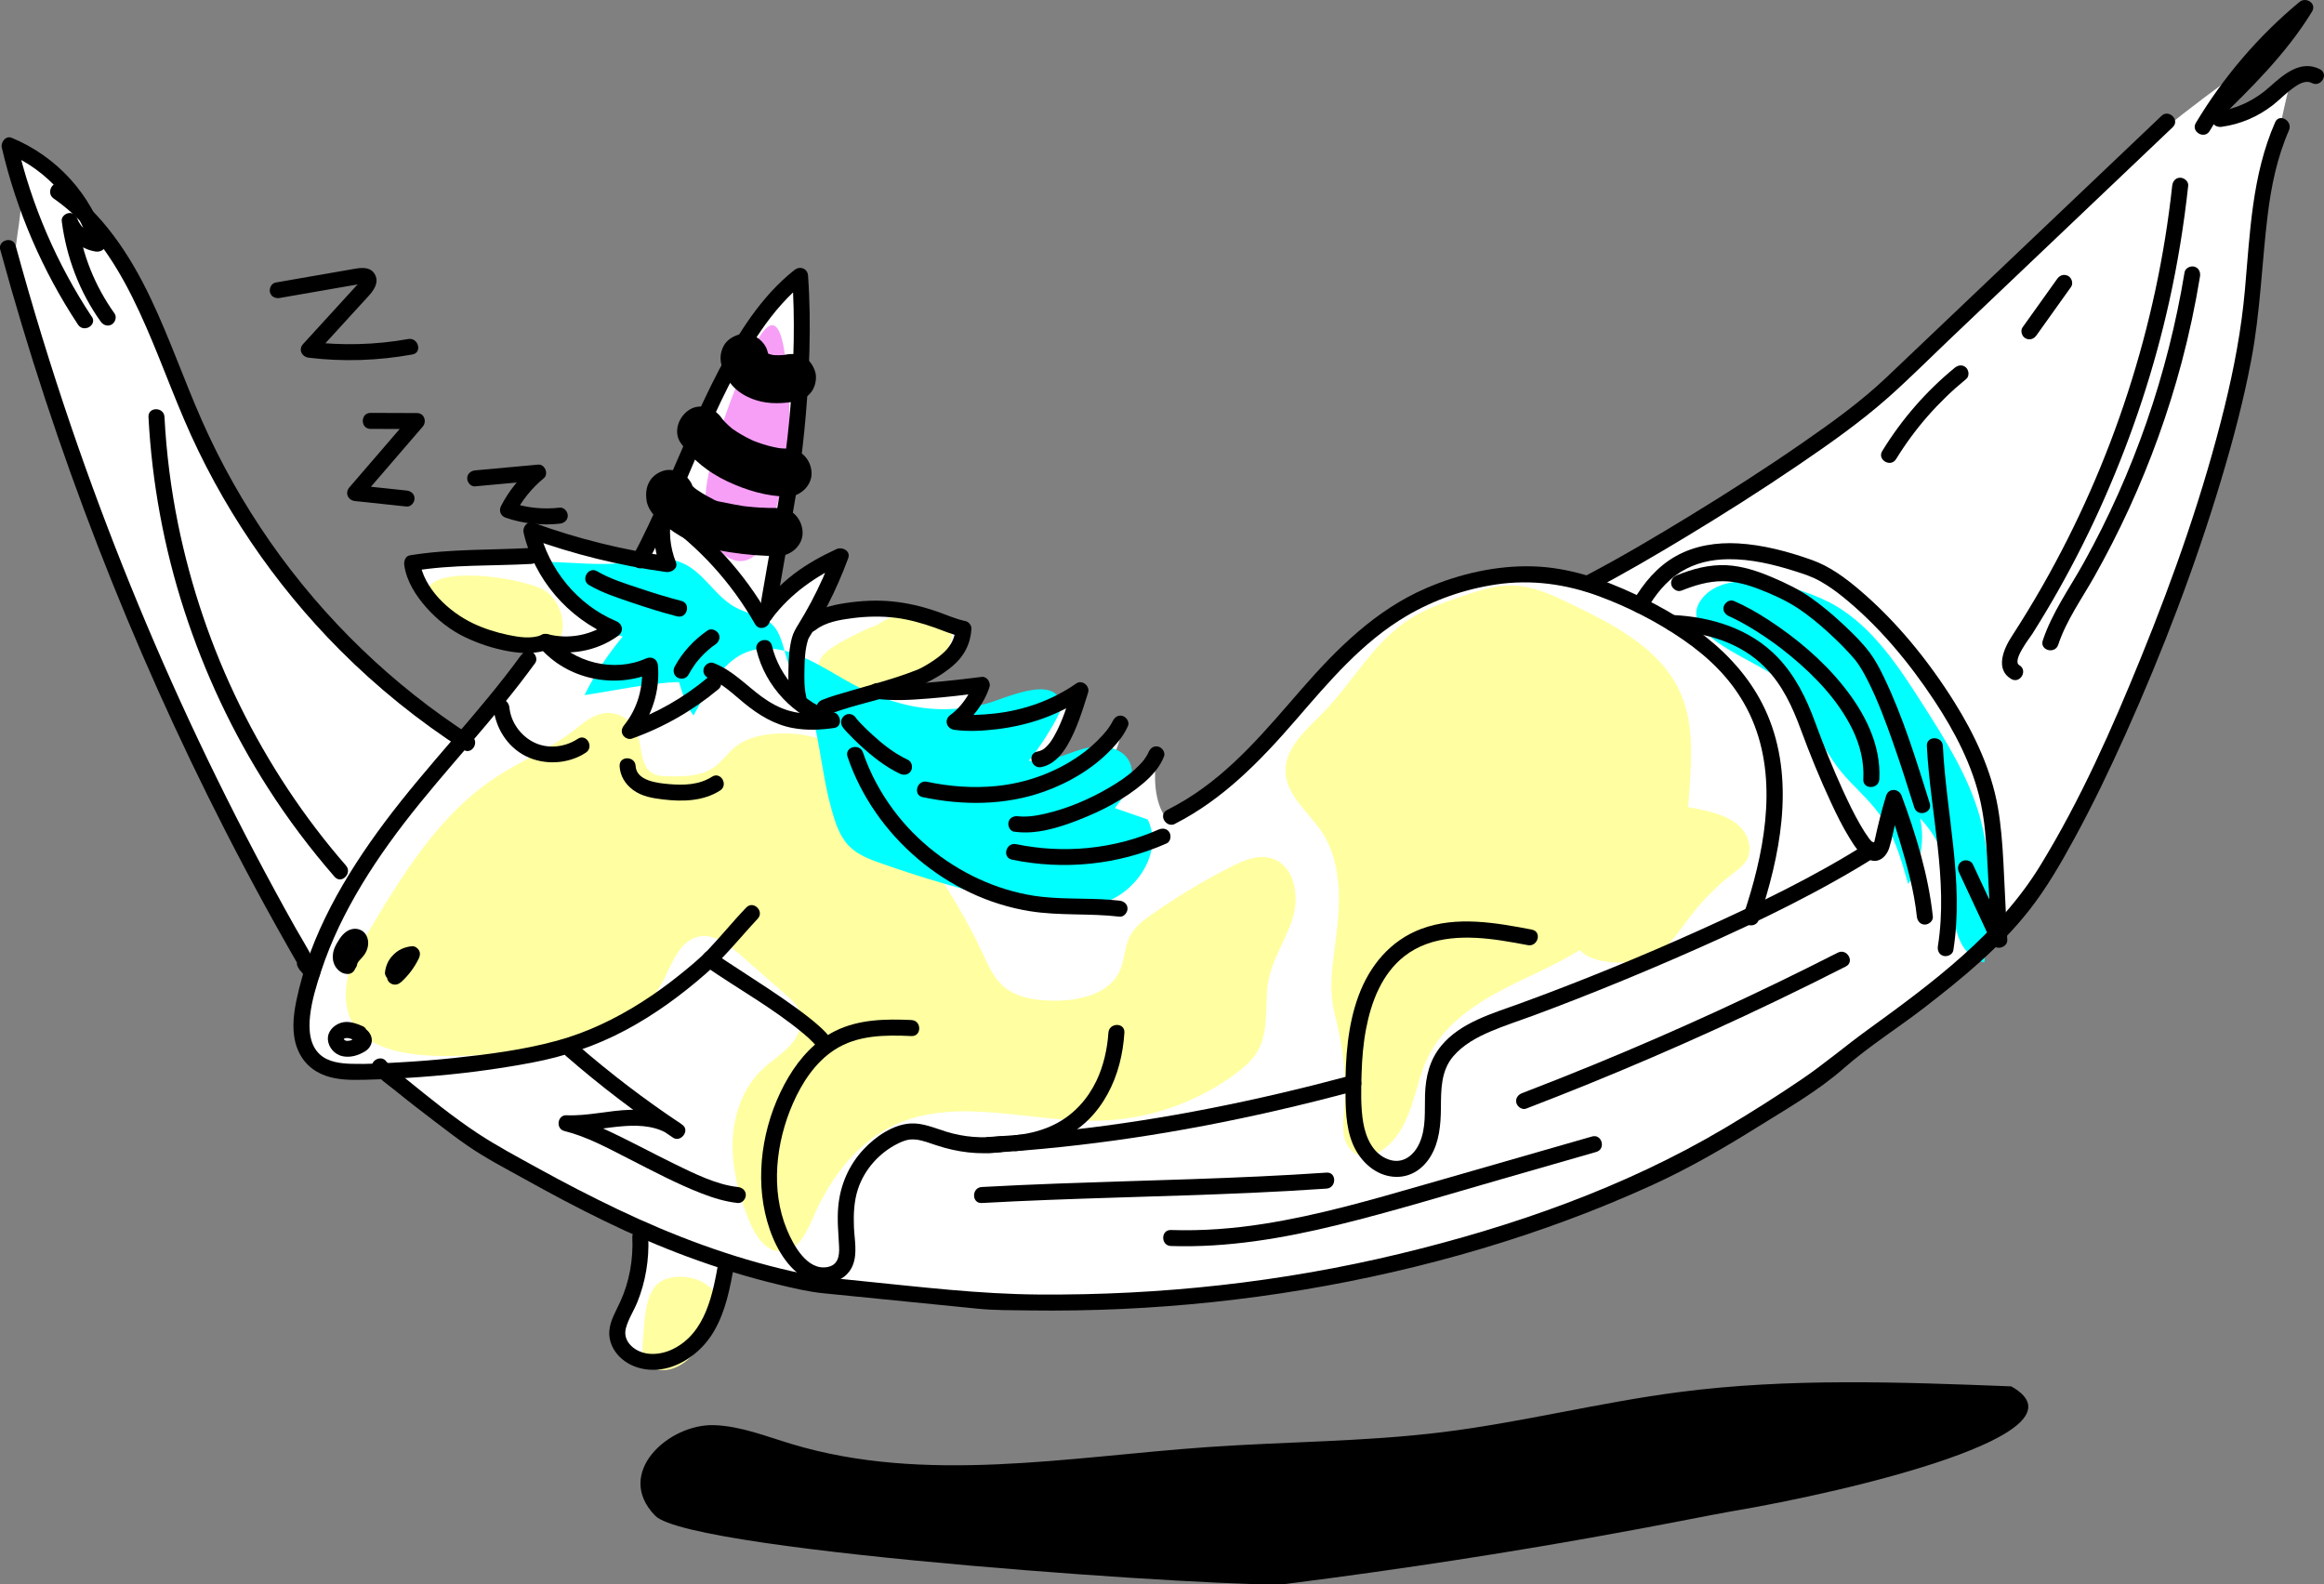 <?xml version="1.0" encoding="UTF-8"?>
<svg xmlns="http://www.w3.org/2000/svg" id="Layer_1" data-name="Layer 1" width="581.02" height="396.12" viewBox="0 0 581.02 396.12">
  <rect x="0" y="0" width="581.02" height="396.12" fill="#808080" stroke="none"/>
  <path d="M199.48,69.15c5.81,2.99-4.82,67.71-7.38,82.28,4.8-4.53,13.28-10.07,17.24-12.09,.42,2.79-4.29,10.35-6.55,15.62,9.12-.36,13.03-6.61,38.1,2.26,0,0-1.65,10-17.44,14.75-2.62,.79,13.24,1.88,21.27-.76l-5.52,9.31c19.26,1.39,23.22-3.08,30.53-6.89-3.5,8.1-14.18,23.81-11.6,23.19,10.6-2.54,23.19-16.36,23.19-16.36,0,0-4.97,16.8-7.84,20.23s13.67-8.97,15.61-11.6c-.61,4.8-.68,11.49,2.61,15.68,16.85-13.08,24.52-13.25,41.08-38.1,.4-.6,14.04-11.93,14.62-12.37,11.75-9.11,32.53-12.32,49.5-8.33,3.04,.71,44.08-24.75,57.6-35.29,28.3-22.07,45.61-42.07,74.77-68.47,13.79-12.48,33.26-26.35,32.58-25.39-20.98,29.61,11.82-.48,10.71,3.86-8.55,33.48-10.27,78.19-23.09,111.1-7.63,19.59-18,45.56-26.38,64.83-5.67,13.03-14.31,24.06-22.6,35.6-7.52,10.45-23.11,19.28-32.95,27.57-77.42,65.16-195.7,76.1-285.69,56.06,.47,4.66-5.06,18.32-12.17,22.67-7.12,4.35-18.14,.19-14.84-7.47,2.57-5.97,6.21-18.22,6.3-21.55,.09-3.46-29.08-16.22-35.72-20.73-18.01-12.25-10.94-6.73-28.16-20.06-2.79-2.16-14.76,1.19-18.99-4.5-7.62-10.24,.62-19.88,0-22.31-.43-1.67-36.01-61.25-45.07-89.69-8.53-26.77-21.79-56.01-29.02-83.16-1.58-5.92,1.74-14.94,.98-21.02-.42-3.38-1.93-2.54-2.58-11.51,7.41,1.61,16.53,12.85,23.96,23.04,7.43,10.2,18.85,37.19,23.75,48.82,12.98,30.81,36.11,57.21,64.72,76.32,4.23,2.83,13.82-21.16,19.11-22.42,4.76-1.13-22.71,2.71-31.37-20.65-1.1-2.98,26.84-1.52,32.43-2.51-1.04-2.63-1.05-3.73-2.1-6.36,9.29,3.99,20.81,6.07,27.07,7.47,1.54-6.56,23.22-57.03,39.35-71.06Z" style="fill: #fff;"></path>
  <path d="M86.88,244.45c.76-3.89,2.81-7.38,4.83-10.79,8.68-14.62,17.82-29.74,31.98-39.15,6.37-4.23,13.56-7.16,19.64-11.81,2.29-1.75,4.55-3.81,7.39-4.34,3.32-.62,6.94,1.27,8.32,4.35,1.65,3.66,.77,9,4.37,10.78,1.07,.53,2.32,.57,3.52,.59,4,.08,8.3,.06,11.57-2.24,1.94-1.37,3.29-3.41,5.12-4.93,3.1-2.57,7.3-3.42,11.33-3.53,5.63-.16,11.46,1.03,16,4.36,3.1,2.28,5.44,5.42,7.73,8.51,9.96,13.45,19.98,27.01,27.04,42.18,1.33,2.85,2.61,5.85,4.93,7.97,3.37,3.08,8.27,3.75,12.84,3.78,6.35,.04,13.74-1.61,16.41-7.37,1.31-2.81,1.21-6.15,2.66-8.89,1.22-2.3,3.39-3.91,5.52-5.4,6.21-4.34,12.72-8.26,19.46-11.72,3.29-1.69,7.06-3.31,10.57-2.15,5.34,1.77,6.76,8.93,5.24,14.35-1.52,5.42-4.99,10.19-6.13,15.7-1.23,5.96,.27,12.59-2.69,17.9-1.37,2.46-3.57,4.34-5.84,6-9.67,7.1-21.51,11.19-33.49,11.58-17.4,.57-35.87-6.26-51.63,1.13-9.46,4.44-16.13,13.42-20.25,23.02-1.6,3.73-3.7,8.24-7.75,8.53-4.12,.3-6.88-4.08-8.39-7.92-2.44-6.21-4.22-12.8-4.02-19.47s2.55-13.46,7.37-18.07c2.28-2.18,5.04-3.83,7.14-6.17s3.45-5.79,2.17-8.66c-.66-1.47-1.9-2.58-3.11-3.64-3.87-3.4-7.74-6.79-11.62-10.19-2.96-2.59-6.55-5.37-10.4-4.57-4.96,1.03-6.73,6.97-9.14,11.44-3.78,7.02-10.93,11.74-18.49,14.26-7.57,2.52-15.62,3.09-23.57,3.64-13.85,.96-40.88,2.94-36.6-19.08Z" style="fill: #ffffa1;"></path>
  <path d="M160.78,334.6c-.26,2.22-.38,4.74,1.11,6.42,1.51,1.71,4.2,1.86,6.35,1.12,4.26-1.47,6.97-5.58,9.03-9.59,.97-1.89,1.89-3.87,2.03-5.99,.42-6.2-7.85-8.52-12.82-6.81-5.36,1.84-5.27,10.08-5.7,14.85Z" style="fill: #ffffa1;"></path>
  <path d="M334.45,230.61c.71-7.77,.32-16.1-3.98-22.6-3.29-4.97-8.86-9.07-9.07-15.02-.21-6.03,5.18-10.51,9.39-14.83,7.35-7.53,12.49-17.38,21.29-23.15,4.13-2.71,8.84-4.36,13.51-5.95,4.1-1.4,8.3-2.8,12.63-2.68,5.18,.14,10.02,2.44,14.69,4.69,10.78,5.2,22.4,11.24,27.23,22.2,3.31,7.52,2.8,16.1,2.23,24.3-.32,4.52-.65,9.13-2.41,13.3-1.78,4.23-4.91,7.73-7.98,11.14-4.25,4.72-8.53,9.47-13.64,13.23-6.86,5.05-14.93,8.13-22.48,12.07-7.55,3.94-14.94,9.12-18.74,16.74-2.07,4.15-2.95,8.77-4.48,13.14-1.54,4.37-3.97,8.73-8.04,10.95-1.32,.72-2.86,1.19-4.33,.87-2.19-.47-3.7-2.59-4.19-4.77-.5-2.18-.19-4.45,0-6.68,.74-8.29-.35-16-2.38-23.98-1.94-7.62,.04-15.25,.75-22.98Z" style="fill: #ffffa1;"></path>
  <path d="M413.48,238.94c3.85-2.18,6.27-6.13,8.95-9.64,3.12-4.09,6.77-7.78,10.84-10.93,1.32-1.02,2.72-2.04,3.51-3.51,1.43-2.67,.31-6.15-1.87-8.26s-5.19-3.1-8.13-3.83c-2.77-.69-5.59-1.19-8.43-1.51-.96-.11-1.95-.19-2.89,.07-1.16,.33-2.11,1.17-2.94,2.05-4.38,4.67-6.48,10.96-9.09,16.8-1.78,3.98-11.09,13.01-9.22,16.36,2.9,5.22,14.98,4.81,19.27,2.38Z" style="fill: #ffffa1;"></path>
  <path d="M230.21,156.19c-2.94-1.28-6.33-1.19-9.43-.37-3.1,.82-5.97,2.32-8.81,3.8-1.8,.94-3.61,1.89-5.16,3.2-.67,.56-1.29,1.2-1.71,1.97-1.6,2.96,.64,6.85,3.76,8.11s6.67,.57,9.88-.44c3-.94,5.91-2.15,8.82-3.35,3.06-1.27,6.26-2.63,8.33-5.22,1.21-1.51,1.96-3.37,2.13-5.29,.11-1.24-.04-2.58-.82-3.56-.79-1-2.08-1.44-3.32-1.71-5-1.09-10.44,0-14.63,2.95" style="fill: #ffffa1;"></path>
  <path d="M108.11,152.08c1.31,1.98,3.4,3.28,5.5,4.38,5.44,2.85,17.86,8.5,24.01,5.38,5.31-2.69,2.99-11.11-1.08-13.98-5.4-3.81-36.62-8.18-28.43,4.21Z" style="fill: #ffffa1;"></path>
  <path d="M155.69,159.15c-3.75,4.48-6.97,9.41-9.56,14.64,7.76-1.15,15.81-2.99,23.61-3.29,.94,2.88,1.74,5.96,3.64,8.38,4.47-8.06,8.98-17.57,19.67-16.7,8.11,.66,15.72,6.93,22.88,10.26,10.02,4.67,19.41,6.24,30.23,3.6,4.9-1.2,17.64-7.77,19.22,.12,.44,2.18-7.77,14.1-8.23,14.01,4.48,.85,8.84-1.53,13.2-2.83s10.18-.92,12.08,3.22c1.78,3.86-1.05,8.17-3.72,11.48,2.74,.95,5.47,1.9,8.21,2.84,3.81,7.63-2.07,17.27-9.99,20.43-7.91,3.17-16.86,1.64-25.16-.28-10.67-2.48-21.19-5.54-31.52-9.19-2.86-1.01-5.79-2.12-7.93-4.27-2.42-2.43-3.48-5.86-4.42-9.17-2.17-7.68-2.8-15.85-4.76-23.36-1.45-5.54-5.29-9.89-6.78-15.55-2.45-9.31-3.97-7.82-11.62-11.21-5.93-2.63-8.54-9.4-14.7-11.75-4.27-1.62-8.41-.5-12.76,.07-7.2,.93-13.63-.02-20.78-.12,4.16,6.45,11.16,16.7,19.18,18.67Z" style="fill: aqua;"></path>
  <path d="M458.82,151.38c9.58,5.64,15.91,15.37,21.89,24.74,5.74,9,11.56,18.18,14.37,28.47,3.19,11.66,2.33,24.01,1.01,36.03-3.47-.71-5.87-4.03-6.83-7.44-.96-3.41-.82-7.02-1.19-10.54-.71-6.67-3.4-13.21-8.03-18.06,1.24,5.59,.13,11.66-2.99,16.45-1.69-6.06-3.44-12.26-7.1-17.37-2.85-3.97-6.72-7.1-9.79-10.9-5.79-7.17-8.63-16.59-15.39-22.85-5.24-4.85-25.81-11.02-19.5-19.92,6.48-9.14,26.32-2.86,33.54,1.39Z" style="fill: aqua;"></path>
  <path d="M178.39,113.39c-1.95,7.02-3.35,14.77-.29,21.38,1.46,3.15,4.57,6.08,7.97,5.42,3.28-.63,5.06-4.15,6.17-7.3,5.17-14.67,6.46-30.68,3.7-45.99-2.21-12.29-7.06-1.29-9.62,4.46-3.19,7.13-5.84,14.5-7.93,22.03Z" style="fill: #f79ef7;"></path>
  <path d="M178.61,356.31c6.61,.25,12.88,2.78,19.22,4.69,33.4,10.1,69.17,3.24,103.98,.8,19.59-1.38,39.29-1.33,58.77-3.73,19.86-2.45,39.33-7.44,59.17-10.02,27.5-3.58,55.36-2.51,83.07-1.44,20.95,11.75-40.44,26.29-69.94,31.25-9.11,1.53-48.67,10.19-111.49,18.16-9.49,1.2-148.51-7.79-157.58-17.06-10.44-10.67,3.43-23.07,14.8-22.65Z"></path>
  <path d="M130.32,163.74c-10.6,14.58-23.37,27.41-34.16,41.85-9.9,13.25-18.7,28.23-22.07,44.61-.8,3.87-1.22,8.11,.22,11.89,1.28,3.36,3.79,5.72,7.17,6.89,3.06,1.06,6.44,1.06,9.64,.98,4.7-.11,9.39-.35,14.07-.69,9.31-.69,18.6-1.84,27.78-3.59,8.22-1.56,16-4.17,23.39-8.11s13.84-8.69,19.99-14.04c4.11-3.58,7.59-7.75,11.22-11.8,.61-.68,1.21-1.35,1.84-2.01,1.79-1.85-1.04-4.69-2.83-2.83-3.32,3.44-6.31,7.18-9.61,10.63-2.18,2.27-4.67,4.28-7.11,6.25-3.01,2.42-6.14,4.69-9.4,6.76-6.58,4.19-13.66,7.6-21.2,9.66-8.4,2.3-17.23,3.43-25.88,4.34-4.56,.48-9.13,.84-13.71,1.09-3.9,.21-7.85,.47-11.76,.35-2.68-.08-5.73-.41-7.83-2.25-2.73-2.39-2.93-6.39-2.56-9.74,.41-3.8,1.59-7.6,2.78-11.22s2.74-7.46,4.45-11.06c3.48-7.3,7.76-14.2,12.47-20.77,10.02-14.01,22.13-26.33,32.66-39.94,1.33-1.72,2.64-3.46,3.92-5.22,.64-.87,.15-2.23-.72-2.74-1.01-.59-2.1-.16-2.74,.72h0Z"></path>
  <path d="M123.36,176.9c.51,5.06,3.44,9.79,8.04,12.12s10.63,2.08,15.07-.85c2.14-1.41,.14-4.88-2.02-3.45-3.22,2.12-7.53,2.62-11.03,.85-3.27-1.65-5.69-4.99-6.06-8.67-.11-1.07-.84-2-2-2-1,0-2.11,.92-2,2h0Z"></path>
  <path d="M154.9,191.51c.13,2.48,1.42,4.55,3.4,6.01,2.15,1.59,4.84,2.04,7.43,2.35,4.84,.58,10.07,.49,14.3-2.23,2.16-1.39,.15-4.85-2.02-3.45-3.23,2.08-7.12,2.17-10.84,1.84-2.76-.25-8.07-.79-8.26-4.52-.13-2.56-4.13-2.58-4,0h0Z"></path>
  <path d="M192.69,154.99c.99-1.23,1.25-2.49,1.52-4.01,.29-1.64,.57-3.28,.86-4.92,.57-3.28,1.15-6.56,1.72-9.84,.98-5.58,2.04-11.16,2.86-16.77,1.53-10.51,2.42-21.13,2.71-31.75,.17-6.26,.11-12.53-.34-18.78-.13-1.84-2.04-2.5-3.41-1.41-8.26,6.52-14.05,15.82-18.88,25.03-5.26,10.05-9.51,20.58-14.07,30.95-2.32,5.28-4.71,10.54-7.48,15.6-1.24,2.26,2.21,4.28,3.45,2.02,10.45-19.05,16.26-40.49,28.67-58.51,3.14-4.56,6.78-8.81,11.14-12.25l-3.41-1.41c.78,10.87,.44,21.83-.41,32.69-.78,9.97-2.27,19.77-4,29.62-.63,3.61-1.26,7.21-1.9,10.82-.3,1.72-.6,3.44-.9,5.16-.16,.9-.32,1.8-.47,2.71-.11,.6-.1,1.76-.49,2.24-.68,.84-.82,2.01,0,2.83,.7,.7,2.15,.85,2.83,0h0Z"></path>
  <path d="M135.36,158.76c-2.52,1.07-5.81,.51-8.38-.03-3.03-.64-6.06-1.6-8.85-2.95-5.95-2.87-12.24-8.69-13.2-15.54l-1.4,2.46c9.68-1.58,19.55-1.17,29.31-1.71,2.56-.14,2.58-4.14,0-4-10.13,.56-20.33,.21-30.37,1.85-1.16,.19-1.53,1.49-1.4,2.46,.57,4.03,2.92,7.67,5.58,10.66s6.03,5.66,9.71,7.39c3.26,1.54,6.74,2.71,10.28,3.38s7.33,.94,10.75-.51c.99-.42,1.21-1.89,.72-2.74-.6-1.03-1.74-1.14-2.74-.72h0Z"></path>
  <path d="M203.86,157.54c2.45-1.98,6.14-2.59,9.16-2.98,3.64-.47,7.37-.56,11.01-.09,3.26,.42,6.44,1.32,9.53,2.4,2.24,.79,4.46,1.79,6.79,2.28l-1.47-1.93c-.17,2.72-1.48,4.72-3.53,6.45-1.37,1.16-2.94,2.15-4.49,3.03-.87,.49-1.32,.67-2.11,.97-5.25,2.04-10.74,3.46-16.14,5.05-2.34,.69-4.73,1.33-7.01,2.24-1,.4-1.71,1.34-1.4,2.46,.26,.95,1.45,1.8,2.46,1.4,10.45-4.15,22.64-4.84,31.51-12.32,2.87-2.42,4.47-5.53,4.7-9.28,.05-.83-.65-1.76-1.47-1.93-2.53-.53-4.92-1.64-7.36-2.47-3.52-1.21-7.13-2.06-10.83-2.44-3.93-.41-7.91-.19-11.81,.39-3.69,.55-7.45,1.55-10.39,3.93-.84,.68-.71,2.12,0,2.83,.83,.83,1.99,.68,2.83,0h0Z"></path>
  <path d="M247.12,288.26c24.18-1.42,48.18-5.14,71.78-10.55,6.71-1.54,13.38-3.21,20.03-5,2.48-.67,1.43-4.53-1.06-3.86-23.15,6.22-46.7,11.06-70.53,13.69-6.72,.74-13.46,1.31-20.21,1.71-2.56,.15-2.58,4.15,0,4h0Z"></path>
  <path d="M411.72,152.37c2.12-3.69,4.82-7.1,8.46-9.37s7.69-3.14,11.88-3.19c5.64-.06,11.21,1.26,16.56,2.95,2.43,.77,4.45,1.41,6.58,2.63,1.88,1.07,3.65,2.33,5.34,3.68,9,7.23,16.67,16.44,23.02,26.04,5.14,7.75,9.6,16.29,11.6,25.44,1,4.57,1.36,9.16,1.64,13.86,.4,6.85,.64,13.71,1.04,20.56l3.73-1.01c-2.78-5.96-5.57-11.93-8.35-17.89-.46-.98-1.87-1.23-2.74-.72-1,.59-1.18,1.75-.72,2.74,2.78,5.96,5.57,11.93,8.35,17.89,.84,1.8,3.84,.91,3.73-1.01-.38-6.44-.62-12.88-.97-19.32-.25-4.64-.59-9.29-1.4-13.88-1.66-9.37-5.85-18.22-10.87-26.24-6.49-10.36-14.52-20.26-23.87-28.17-3.55-3-7.36-5.8-11.78-7.37-5.93-2.1-12.12-3.77-18.43-4.13-5.33-.3-10.78,.53-15.48,3.15s-8.16,6.76-10.78,11.32c-1.28,2.24,2.17,4.25,3.45,2.02h0Z"></path>
  <path d="M418.03,157.76c8.56,.39,17.1,2.88,23.26,9.1,4.31,4.36,6.82,9.84,8.86,15.36,2.3,6.24,4.81,12.41,7.62,18.44,1.39,2.99,2.86,5.98,4.59,8.79,1.16,1.89,2.53,4.1,4.5,5.25,2.53,1.48,4.71-.32,5.48-2.76s1.21-5.2,1.89-7.76c.37-1.4,.76-2.8,1.18-4.19h-3.86c1.23,3.33,2.33,6.71,3.35,10.11,1.88,6.21,3.64,12.59,4.33,19.06,.12,1.07,.84,2,2,2,.99,0,2.12-.92,2-2-1.1-10.3-4.23-20.54-7.82-30.23-.67-1.81-3.25-1.98-3.86,0-1.11,3.61-2.02,7.3-2.83,10.99-.1,.46-.21,.92-.38,1.37,.26-.68-.11,.16-.11,.17,0,.03-.09,.14-.11,.17,.32-.48,.18-.25,.07-.13-.24,.25,.43-.29,.14-.12-.16,.09-.18-.02,.27-.11-.46,.09,.56-.06,.09-.02,.31-.03,.45-.06,.09-.03,.38-.03,.21,.19-.08-.09-.38-.37,.27,.3-.14-.11-.14-.14-.29-.27-.42-.41-.15-.16-.3-.32-.44-.48-.08-.1-.17-.2-.25-.3-.32-.39,.1,.14-.15-.18-.77-1.04-1.45-2.13-2.1-3.24-1.67-2.87-3.11-5.86-4.49-8.88-2.55-5.59-4.85-11.31-6.96-17.08s-4.91-11.5-9.27-16.06c-6.92-7.24-16.66-10.19-26.45-10.64-2.57-.12-2.57,3.88,0,4h0Z"></path>
  <path d="M420.32,147.69c3.32-1.34,6.79-2.4,10.41-2.38,3.17,.02,6.23,.89,9.17,2.03,3.19,1.24,6.41,2.68,9.29,4.54s5.53,4.06,8.06,6.38c2.31,2.12,4.56,4.35,6.58,6.75,.41,.49,.97,1.32,1.46,2.12,.61,1,1.16,2.03,1.69,3.07,2.53,5.02,4.49,10.33,6.35,15.63,1.87,5.32,3.57,10.69,5.26,16.06,.77,2.45,4.63,1.4,3.86-1.06-3.35-10.67-6.63-21.53-11.51-31.63-1.01-2.08-2.09-4.16-3.48-6.02-1.86-2.48-4.12-4.7-6.38-6.83-2.63-2.48-5.41-4.83-8.37-6.92s-6.23-3.64-9.57-5.07c-3.69-1.57-7.49-2.85-11.53-3.05-4.26-.2-8.43,.91-12.35,2.5-1,.4-1.71,1.33-1.4,2.46,.26,.95,1.45,1.8,2.46,1.4h0Z"></path>
  <path d="M432.35,154.09c-.49-.21,.29,.14,.39,.18,.24,.11,.47,.22,.71,.34,.58,.28,1.16,.58,1.73,.89,1.32,.71,2.62,1.48,3.89,2.28,2.98,1.88,5.85,3.94,8.56,6.19,6.2,5.12,11.99,11.17,15.54,18.47,1.88,3.87,2.91,8.09,2.67,12.4-.15,2.57,3.86,2.56,4,0,.49-8.69-3.71-16.73-9.01-23.33-5.19-6.48-11.72-11.96-18.66-16.49-2.79-1.82-5.68-3.49-8.76-4.79-1-.42-2.2,.45-2.46,1.4-.32,1.16,.4,2.04,1.4,2.46h0Z"></path>
  <path d="M481.73,186.5c.83,16.6,5.41,33.4,2.76,50.03-.17,1.07,.27,2.15,1.4,2.46,.95,.26,2.29-.32,2.46-1.4,2.71-17.08-1.77-34.06-2.62-51.09-.13-2.56-4.13-2.58-4,0h0Z"></path>
  <path d="M.08,62.48c6.84,25.07,14.97,49.78,24.36,74.01s20.03,48.02,31.87,71.17c3.28,6.42,6.65,12.78,10.11,19.1,1.77,3.23,3.56,6.44,5.38,9.64,.84,1.48,1.71,2.96,2.54,4.45,.21,.38,.4,.76,.61,1.14,.04,.07,.06,.18,.11,.24-.19-.22-.22-.65-.08-1.16l.51-.88h-.01c.47-.19,.94-.38,1.41-.58h-.02c.34,.09,.67,.18,1.01,.27,.3,.13,.41,.33,.07-.02-.25-.26,.22,.32,.13,.17-.12-.22-.15-.29,.1,.33l-1.4,2.46h0c-.65-.17-1.3-.34-1.95-.51,.1,.09,.38,.47,.26,.31s.29,.38,.38,.5c.28,.37,.55,.74,.83,1.11,.64,.87,1.73,1.31,2.74,.72,.85-.5,1.36-1.86,.72-2.74-1.02-1.38-2.02-3.55-4.04-3.24-.98,.15-1.77,1.54-1.4,2.46,.3,.72,.82,1.5,1.51,1.9,1.14,.66,2.65,.07,2.99-1.21,.22-.83-.15-1.56-.51-2.28-1.34-2.68-2.96-5.24-4.43-7.85-1.73-3.07-3.44-6.16-5.12-9.26-6.74-12.39-13.13-24.97-19.17-37.71-12.06-25.48-22.67-51.64-31.78-78.31-5.1-14.94-9.73-30.05-13.89-45.28-.68-2.48-4.54-1.43-3.86,1.06H.08Z"></path>
  <path d="M93.3,267.58c1.22,2.03,3.68,3.58,5.47,5.04,3.28,2.67,6.63,5.26,10,7.82,2.67,2.03,5.34,4.09,8.1,5.99,4.51,3.12,9.49,5.69,14.28,8.35,13.11,7.3,26.65,14.22,40.75,19.43,7.42,2.74,14.98,5.1,22.67,6.94,3.7,.89,7.44,1.8,11.23,2.18,12.87,1.29,25.74,2.58,38.62,3.86,4.31,.43,8.69,.38,13.02,.44,7.68,.1,15.36-.02,23.03-.37,15.22-.7,30.4-2.3,45.43-4.81,29.85-4.99,59.61-13.58,87.18-26.17,9.09-4.15,17.78-9.17,26.25-14.46,7.28-4.54,15.11-9.01,21.58-14.69s13.7-10.18,20.41-15.38c9.26-7.17,18.75-14.94,26.01-24.2,4.35-5.55,7.91-11.71,11.27-17.89,4.64-8.51,8.84-17.27,12.81-26.11,9.26-20.64,17.37-41.86,23.88-63.52,2.99-9.95,5.66-20.03,7.58-30.25,2.24-11.87,2.6-23.89,4.05-35.86,.88-7.29,2.38-14.59,5.34-21.34,1.02-2.34-2.42-4.37-3.45-2.02-5.83,13.29-6.29,27.77-7.57,42-.88,9.82-2.7,19.47-5.05,29.04-5.27,21.46-12.64,42.44-20.97,62.89-7.21,17.73-15.09,35.51-25.11,51.87-10.48,17.12-26.97,29.37-43.01,40.98-5.69,4.11-10.99,8.67-16.81,12.6-6.27,4.25-12.67,8.3-19.19,12.16-24.98,14.8-52.91,24.55-81.07,31.35-29.57,7.14-59.99,10.43-90.39,10.2-14.85-.11-29.49-1.89-44.26-3.37-5.97-.6-11.7-1.15-17.57-2.48-15.07-3.42-29.46-8.82-43.38-15.46-6.68-3.19-13.26-6.59-19.75-10.17-5.16-2.85-10.47-5.65-15.39-8.91-6.04-4-11.76-8.65-17.38-13.2-1.19-.96-2.37-1.93-3.52-2.93-.43-.38-.84-.76-1.26-1.15-.3-.28-.58-.71-.41-.41-1.33-2.2-4.79-.19-3.45,2.02h0Z"></path>
  <path d="M540.37,28.99c-22.92,21.79-45.84,43.6-68.76,65.38-6.47,6.14-13.79,11.37-21.11,16.44-9.07,6.28-18.36,12.24-27.77,17.99-8.8,5.38-17.69,10.66-26.84,15.43-2.28,1.19-.26,4.65,2.02,3.45,8.04-4.2,15.88-8.8,23.65-13.49,9.45-5.71,18.77-11.62,27.9-17.83,7.79-5.3,15.59-10.77,22.66-17.03,5.14-4.56,10.01-9.45,14.99-14.19,5.79-5.51,11.58-11.01,17.37-16.52,12.91-12.27,25.82-24.55,38.72-36.82,1.87-1.78-.96-4.6-2.83-2.83h0Z"></path>
  <path d="M117.87,184c-19.7-12.67-36.87-29.25-50.27-48.45-6.68-9.58-12.45-19.8-17.16-30.49-4.44-10.08-8.03-20.52-12.77-30.47-5.24-11.01-12.08-21.36-22.23-28.41-2.12-1.47-4.12,1.99-2.02,3.45,8.82,6.13,14.9,15.15,19.64,24.63,4.95,9.9,8.6,20.39,12.94,30.56,9.17,21.49,22.49,41.15,38.98,57.7,9.35,9.39,19.73,17.76,30.87,24.93,2.17,1.4,4.18-2.06,2.02-3.45h0Z"></path>
  <path d="M383.06,232.43c-8.99-1.72-18.9-3.51-27.75-.19-7.7,2.89-12.87,9.16-15.67,16.74-2.71,7.36-3.28,15.45-3.26,23.23,.02,4.58,.03,9.41,1.79,13.71,1.63,3.95,5.03,7.46,9.39,8.18s7.97-1.45,10.12-5.02,2.53-7.88,2.56-12.03c.03-4.53-.03-9.3,3.08-12.95,2.48-2.92,5.96-4.79,9.44-6.27s7.09-2.63,10.63-3.94,7.4-2.79,11.08-4.23c8.15-3.19,16.25-6.54,24.28-10.03,15.55-6.75,31.04-13.95,45.63-22.62,1.51-.9,3.02-1.82,4.5-2.77,2.17-1.38,.16-4.84-2.02-3.45-13.32,8.45-27.66,15.32-42.02,21.8-14.72,6.64-29.69,12.76-44.86,18.3-6.84,2.5-14.76,4.69-19.61,10.51-2.94,3.54-3.95,7.74-4.1,12.27-.13,4.04,.31,8.26-1.36,12.06-1.37,3.11-4.17,5.39-7.68,4.18-3.97-1.36-5.77-5.46-6.42-9.3s-.53-8.23-.4-12.26c.11-3.73,.42-7.46,1.12-11.13,1.3-6.79,3.94-13.72,9.53-18.12,6.84-5.39,16.09-5.19,24.27-3.96,2.22,.33,4.43,.74,6.64,1.16,2.52,.48,3.59-3.37,1.06-3.86h0Z"></path>
  <path d="M100.18,245.63c1.89-1.68,3.46-3.77,4.55-6.05,.31-.66,.38-1.36,0-2.02-.33-.57-1.04-1.05-1.73-.99-.97,.09-1.8,.31-2.68,.72-.7,.32-1.35,.81-1.9,1.34s-1.05,1.18-1.4,1.86c-.44,.87-.66,1.7-.78,2.66-.06,.47,.27,1.09,.59,1.41,.35,.35,.92,.61,1.41,.59s1.05-.19,1.41-.59l.31-.4c.18-.31,.27-.65,.27-1.01v-.08c-.01,.18-.04,.35-.06,.53,.06-.42,.17-.82,.33-1.22l-.2,.48c.19-.44,.43-.85,.72-1.23l-.31,.4c.3-.38,.63-.71,1.01-1l-.4,.31c.36-.27,.74-.5,1.16-.68l-.48,.2c.42-.17,.85-.29,1.29-.36l-.53,.07c.08,0,.16-.02,.24-.03l-1.73-3.01c-.55,1.16-1.22,2.25-2.01,3.27l.31-.4c-.67,.86-1.42,1.65-2.23,2.38s-.76,2.13,0,2.83c.84,.77,1.99,.74,2.83,0h0Z"></path>
  <path d="M89.35,240.77c-.09,.79-.03,.01,.07-.07,0,0-.23,.48-.08,.2,.03-.06,.06-.12,.1-.18,.08-.13,.17-.33,.29-.44-.01,.01-.32,.4-.12,.15,.07-.08,.14-.17,.21-.25,.51-.6,1.09-1.16,1.5-1.84,.93-1.55,1.07-3.64-.14-5.06-.69-.81-1.82-1.18-2.85-1.04s-1.9,.68-2.6,1.43c-.58,.62-1.05,1.35-1.47,2.09-.45,.78-.85,1.63-.99,2.53-.18,1.13-.05,2.25,.53,3.26,.53,.92,1.49,1.75,2.57,1.91,.55,.08,1.04,.09,1.54-.2,.41-.24,.81-.72,.92-1.2,.12-.51,.09-1.09-.2-1.54-.26-.41-.69-.85-1.2-.92-.03,0-.35-.04-.36-.08,0-.05,.49,.27,.23,.09-.03-.02-.08-.06-.12-.07-.21-.09,.34,.32,.19,.14-.04-.05-.09-.09-.13-.13-.03-.03-.06-.07-.09-.11,.36,.33,.21,.3,.12,.13-.03-.06-.06-.11-.09-.17-.13-.2,.16,.44,.09,.21-.04-.11-.07-.21-.1-.32,0,0-.05-.17-.04-.19,.01-.03,.03,.58,.04,.24,0-.13,.02-.28,0-.41,.03,.4-.06,.35-.02,.17,.02-.08,.03-.16,.05-.24,.04-.16,.09-.31,.15-.46,.02-.06,.1-.26,0,.01s0,.03,.03-.04c.08-.17,.17-.33,.26-.49,.14-.25,.29-.5,.45-.74,.08-.13,.16-.25,.25-.38,.04-.06,.1-.12,.13-.18-.07,.13-.27,.34-.06,.09,.09-.1,.17-.2,.27-.29,.05-.05,.11-.1,.16-.15,.13-.13,.21-.05-.15,.11,.1-.05,.21-.13,.31-.2,.2-.13-.43,.14-.2,.08,.03,0,.2-.09,.23-.06,.03,.03-.58,.02-.25,.05,.02,0-.48-.11-.29-.04,.43,.16-.37-.24-.05-.02,.13,.09-.25-.2-.25-.19,0,0,.09,.1,.11,.11-.31-.25-.27-.38-.18-.22,.15,.25-.15-.45-.09-.24,.02,.09,.04,.18,.07,.27-.17-.49-.04-.47-.04-.29,0,.06,0,.11,0,.17,0,.24-.13,.47,.03-.1-.03,.11-.05,.23-.08,.35-.01,.05-.07,.32-.12,.34-.04,.02,.22-.44,.11-.27-.03,.05-.05,.11-.08,.16-.05,.09-.11,.17-.16,.26-.15,.25,.13-.2,.15-.18,0,0-.15,.18-.17,.21-.5,.59-1.02,1.14-1.48,1.77-.55,.76-.81,1.6-.92,2.52-.05,.48,.26,1.09,.59,1.41,.35,.35,.92,.61,1.41,.59s1.05-.19,1.41-.59c.38-.42,.52-.86,.59-1.41h0Z"></path>
  <path d="M245.45,300.77c22.36-1.24,44.76-1.53,67.13-2.53,6.36-.29,12.71-.63,19.06-1.07,2.55-.18,2.57-4.18,0-4-22.4,1.54-44.85,1.9-67.29,2.74-6.3,.24-12.6,.51-18.9,.86-2.56,.14-2.58,4.14,0,4h0Z"></path>
  <path d="M292.74,311.52c14.05,.46,28.01-1.91,41.61-5.24,13.87-3.4,27.55-7.6,41.28-11.54,7.82-2.25,15.63-4.49,23.45-6.74,2.47-.71,1.42-4.57-1.06-3.86-13.88,3.99-27.76,7.97-41.64,11.96s-26.62,7.69-40.3,9.86c-7.71,1.22-15.53,1.82-23.34,1.56-2.57-.08-2.57,3.92,0,4h0Z"></path>
  <path d="M381.57,277.16c21.25-8.15,42.17-17.15,62.68-27.01,5.77-2.77,11.52-5.62,17.23-8.52,2.29-1.17,.27-4.62-2.02-3.45-19.97,10.17-40.35,19.54-61.08,28.04-5.93,2.43-11.88,4.79-17.87,7.09-1.01,.39-1.7,1.35-1.4,2.46,.27,.96,1.45,1.79,2.46,1.4h0Z"></path>
  <path d="M141.55,264.06c8.46,7.36,17.4,14.18,26.74,20.39,1.86,1.24,4.21-1.72,2.42-3.14-3.76-2.99-8.42-3.96-13.15-3.84-5.35,.14-10.59,1.59-15.96,1.36-2.25-.09-2.72,3.39-.53,3.93,5.65,1.4,10.93,4.3,16.08,6.93,6.02,3.06,12,6.26,18.3,8.7,2.91,1.13,5.9,2.05,9.01,2.38,1.08,.11,2-1,2-2,0-1.18-.92-1.88-2-2-5.29-.56-10.87-3.35-15.74-5.72-5.99-2.92-11.84-6.15-17.91-8.9-2.81-1.27-5.68-2.5-8.68-3.25l-.53,3.93c4.97,.21,9.82-1,14.76-1.31,3.91-.25,8.33,.07,11.52,2.61l2.42-3.14c-9.06-6.02-17.72-12.62-25.93-19.76-1.93-1.68-4.77,1.13-2.83,2.83h0Z"></path>
  <path d="M86.49,216.39c-10.54-12.09-19.43-25.58-26.51-39.98s-12.27-29.7-15.47-45.41c-1.79-8.83-2.92-17.77-3.39-26.76-.13-2.56-4.13-2.58-4,0,.86,16.43,3.87,32.75,8.95,48.4s12.07,30.54,20.9,44.33c5,7.82,10.6,15.26,16.69,22.25,1.69,1.94,4.51-.89,2.83-2.83h0Z"></path>
  <path d="M504.84,166.3c-1.89-1.11,2.65-6.87,3.27-7.84,2.31-3.66,4.53-7.37,6.65-11.14,4.21-7.48,8.05-15.16,11.5-23.02,6.95-15.81,12.38-32.27,16.11-49.13,2.1-9.48,3.65-19.08,4.7-28.74,.12-1.08-1-2-2-2-1.18,0-1.88,.92-2,2-1.9,17.54-5.64,34.88-11.08,51.66-5.44,16.8-12.59,33.02-21.33,48.36-2.47,4.33-5.07,8.59-7.78,12.77-1.97,3.03-4.14,8.15-.05,10.54,2.23,1.3,4.24-2.16,2.02-3.45h0Z"></path>
  <path d="M474.04,114.78c4.67-7.62,10.6-14.37,17.52-20.02,.84-.68,.71-2.12,0-2.83-.83-.83-1.99-.69-2.83,0-7.17,5.86-13.31,12.93-18.15,20.83-1.35,2.2,2.11,4.21,3.45,2.02h0Z"></path>
  <path d="M509.12,83.86c2.89-4.04,5.77-8.08,8.66-12.13,.61-.85,.18-2.26-.72-2.74-1.03-.55-2.09-.19-2.74,.72-2.89,4.04-5.77,8.08-8.66,12.13-.61,.85-.18,2.26,.72,2.74,1.03,.55,2.09,.19,2.74-.72h0Z"></path>
  <path d="M514.57,161.2c2.01-6.05,5.81-11.36,8.93-16.87s6.11-11.36,8.8-17.22c5.38-11.75,9.78-23.94,13.11-36.43,1.89-7.1,3.42-14.29,4.61-21.55,.17-1.06-.28-2.15-1.4-2.46-.96-.26-2.28,.32-2.46,1.4-4.18,25.45-12.7,50.13-25.23,72.67-3.54,6.37-7.91,12.43-10.22,19.4-.81,2.45,3.05,3.5,3.86,1.06h0Z"></path>
  <path d="M161.63,125.07c.47,3.06,3.31,5.34,5.62,7.07,1.81,1.36,3.79,2.51,5.86,3.43,3,1.33,6.09,2,9.34,2.49,4.05,.62,8.11,.98,12.21,.94,3.14-.04,6.15-2.73,6-6s-2.64-6.04-6-6c-1.61,.02-3.23-.01-4.84-.11-.89-.05-1.77-.13-2.65-.22-.4-.04-.8-.09-1.2-.13-1.18-.14,.67,.12-.08-.01-1.59-.27-3.18-.53-4.76-.89-.79-.18-2.24-.31-2.94-.84,.13,.1,1.55,.7,.64,.26-.2-.1-.41-.19-.61-.29-.43-.21-.86-.44-1.29-.67-.9-.49-1.78-1.03-2.63-1.61-.24-.16-.49-.39-.74-.53,.1,.06,1.12,.91,.52,.4-.38-.32-.76-.64-1.11-.99-.06-.06-.43-.39-.41-.45,.02-.08,.92,1.5,.48,.6-.4-.8,.39,1.72,.18,.37s-1.6-2.91-2.76-3.59c-1.29-.75-3.18-1.07-4.62-.6-3.38,1.1-4.71,4.05-4.19,7.38h0Z"></path>
  <path d="M170.16,110.69c2.87,4.27,7.08,7.49,11.71,9.67s9.79,3.76,15.03,3.8c3.14,.02,6.14-2.77,6-6s-2.64-5.98-6-6c-.9,0-1.8-.07-2.7-.18l1.6,.21c-1.72-.23-3.42-.62-5.07-1.14-.9-.28-1.77-.62-2.64-.96-.69-.27,1.23,.55,.56,.24-.24-.11-.48-.21-.72-.33-.43-.2-.85-.41-1.27-.63-.78-.41-1.54-.84-2.29-1.32-.39-.24-.76-.5-1.14-.76-.16-.12-.32-.24-.49-.35-.59-.42,1.15,.93,.4,.3-.62-.52-1.23-1.05-1.8-1.64-.29-.3-.55-.61-.83-.92-.62-.7,.73,1.06,.36,.48-.11-.18-.25-.36-.37-.53-1.75-2.6-5.37-3.99-8.21-2.15-2.59,1.67-4.03,5.42-2.15,8.21h0Z"></path>
  <path d="M180.33,91.09c.48,2.13,1.63,4.18,3.16,5.73s3.44,2.55,5.49,3.22c3.4,1.11,7.15,.85,10.61,.2,1.41-.27,2.88-1.56,3.59-2.76,.75-1.29,1.07-3.18,.6-4.62s-1.37-2.85-2.76-3.59c-1.49-.79-2.96-.92-4.62-.6-.38,.07-.75,.13-1.13,.19l1.6-.21c-1.45,.19-2.92,.23-4.37,.04l1.6,.21c-.88-.12-1.73-.33-2.56-.66l1.43,.6c-.57-.24-1.11-.54-1.61-.92l1.21,.94c-.38-.3-.72-.64-1.03-1.01l.94,1.21c-.31-.4-.56-.83-.77-1.3l.6,1.43c-.18-.42-.31-.85-.41-1.29-.32-1.43-1.52-2.86-2.76-3.59s-3.18-1.07-4.62-.6-2.85,1.37-3.59,2.76c-.78,1.47-.97,2.99-.6,4.62h0Z"></path>
  <path d="M90.87,256.64c-1.78-.76-3.73-1.54-5.68-.91-1.81,.59-3.37,2.2-3.21,4.22s1.74,3.73,3.7,4.13,3.95-.22,5.59-1.23c1.27-.78,2.03-2.2,1.55-3.69-.39-1.21-1.34-1.98-2.44-2.51-.49-.24-1-.35-1.54-.2-.46,.13-.97,.49-1.2,.92-.47,.9-.29,2.25,.72,2.74,.15,.07,.3,.15,.45,.23,.08,.04,.16,.09,.24,.14,.07,.04,.34,.24,.07,.04-.25-.19-.05-.02,0,.03,.18,.15-.23-.4-.09-.11,.14,.27-.07-.19-.07-.19,.02,0,.06,.29,.07,.3l-.07-.53c0,.07,0,.13,0,.2l.07-.53s-.04,.2-.04,.2c-.03-.01,.23-.45,.07-.21,.03-.05,.31-.35,.11-.18,.04-.03,.39-.26,.16-.13-.28,.17-.56,.32-.85,.46-.08,.04-.15,.07-.23,.1-.23,.11,.38-.14,.13-.06-.16,.06-.31,.12-.47,.17-.33,.11-.67,.18-1.02,.23l.53-.07c-.37,.04-.73,.04-1.09,0l.53,.07c-.14-.02-.28-.05-.41-.09-.06-.02-.13-.04-.19-.06,.32,.14,.39,.17,.2,.08-.12-.07-.23-.13-.35-.2-.31-.19,.38,.34,.05,.03-.08-.08-.15-.18-.24-.25,.21,.28,.25,.34,.14,.17-.04-.05-.07-.11-.1-.17-.03-.06-.06-.11-.09-.17,.13,.33,.17,.4,.1,.21-.03-.12-.06-.24-.08-.37l.07,.53c-.01-.16-.01-.32,0-.48l-.07,.53c.02-.12,.08-.25,.09-.37-.15,.33-.18,.41-.09,.22,.03-.05,.06-.11,.09-.16,.08-.12,.07-.1-.05,.05-.12,.15-.13,.17-.04,.06,.04-.05,.09-.09,.13-.13,.15-.13,.09-.09-.19,.13,.11-.06,.21-.14,.32-.2,.17-.09,.41-.1-.13,.04,.25-.06,.49-.16,.75-.19l-.53,.07c.35-.04,.69-.03,1.04,.01l-.53-.07c.42,.06,.83,.17,1.23,.3,.18,.06,.36,.13,.54,.2,.1,.04,.2,.08,.3,.12,.36,.15-.4-.17,0,0,.52,.22,.98,.36,1.54,.2,.46-.13,.97-.49,1.2-.92,.25-.46,.37-1.03,.2-1.54-.15-.46-.45-1-.92-1.2h0Z"></path>
  <path d="M227.92,255.02c-6.47-.29-13.16-.21-19.09,2.73-4.98,2.47-8.87,6.79-11.68,11.52-5.9,9.93-8.41,22.63-5.88,33.97,1.19,5.35,3.72,11.34,8.01,14.94,2.15,1.8,4.8,2.94,7.64,2.61s5.25-1.85,6.3-4.5c1.18-2.97,.39-6.47,.27-9.56s0-6.39,1.01-9.45c1.63-4.94,5.36-9.09,10.01-11.39,.89-.44,1.82-.81,2.81-.98-.4,.07,.23-.02,.26-.02,.2,0,.39-.02,.58-.02,.18,0,1.14,.07,.83,.03,1.78,.23,3.5,.91,5.2,1.47,5.23,1.72,10.5,2.37,15.98,1.7,1.07-.13,2-.83,2-2,0-.98-.92-2.13-2-2-4.65,.57-9.14,.24-13.62-1.14-2.9-.89-5.89-2.25-8.99-2.04-4.39,.3-8.65,3.28-11.59,6.39-3.75,3.98-5.91,8.99-6.4,14.41-.31,3.33,.05,6.64,.21,9.97,.12,2.37-.25,4.63-2.92,5.12-5.06,.94-8.51-5.5-10.1-9.31-4.17-9.96-2.78-21.88,1.47-31.57,2.27-5.17,5.54-10.23,10.33-13.38,5.76-3.78,12.69-3.79,19.33-3.49,2.57,.11,2.57-3.89,0-4h0Z"></path>
  <path d="M176.39,241.63c8.14,5.63,16.96,10.47,24.56,16.85,.81,.68,1.61,1.39,2.34,2.16,.15,.15,.29,.31,.43,.47,.06,.07,.39,.49,.26,.31s.14,.2,.18,.28c.09,.15,.17,.29,.25,.44,1.15,2.3,4.6,.28,3.45-2.02-.72-1.44-2-2.63-3.19-3.69-1.81-1.61-3.76-3.08-5.72-4.5-4.57-3.32-9.33-6.38-14.06-9.46-2.18-1.42-4.36-2.83-6.5-4.31s-4.12,2-2.02,3.45h0Z"></path>
  <path d="M254.1,287.79c6.72-.72,13.18-3.06,18.06-7.89,3.81-3.77,6.34-8.7,7.7-13.85,.68-2.56,1.08-5.21,1.25-7.85s-3.83-2.56-4,0c-.26,3.93-1.18,8.23-2.98,11.99-2.16,4.52-5.5,8.27-9.94,10.65-3.11,1.67-6.61,2.58-10.1,2.95-1.07,.11-2,.84-2,2,0,.99,.92,2.12,2,2h0Z"></path>
  <path d="M158.09,309.38c.24,5.51-.73,11.09-3.04,16.12-1.09,2.38-2.53,4.66-2.72,7.33-.17,2.43,.92,4.78,2.64,6.45,3.36,3.28,8.49,3.9,12.83,2.47s8.22-4.73,10.62-8.79c3.01-5.07,4.11-10.96,5.12-16.69,.19-1.06-.29-2.16-1.4-2.46-.97-.27-2.27,.33-2.46,1.4-1.44,8.19-3.18,17.98-11.41,22.06-3.1,1.54-7.26,1.89-10.08-.44-1.44-1.19-2.2-2.83-1.73-4.69,.58-2.28,1.98-4.37,2.86-6.54,2.08-5.11,2.99-10.7,2.76-16.21-.11-2.56-4.11-2.58-4,0h0Z"></path>
  <path d="M193,154.59c4.78-6.29,11.02-10.59,18.13-13.87l-2.94-2.26c-1.53,4.15-3.34,8.19-5.41,12.09-1.01,1.89-2.07,3.75-3.2,5.57-.67,1.09-1.27,2.11-1.6,3.36-.69,2.62-.83,5.45-.87,8.15-.04,2.42-.05,5.01,.55,7.38,.63,2.49,4.49,1.44,3.86-1.06-.47-1.87-.45-4.37-.4-6.62,.05-2.38,.14-4.89,.84-7.19,.06-.19,.11-.38,.19-.56-.16,.4,.11-.19,.16-.26,.53-.84,1.06-1.69,1.57-2.54,1.06-1.78,2.06-3.58,3.01-5.42,1.97-3.83,3.69-7.79,5.18-11.82,.67-1.8-1.52-2.91-2.94-2.26-3.77,1.74-7.41,3.74-10.72,6.27s-6.27,5.65-8.85,9.04c-.65,.86-.13,2.24,.72,2.74,1.03,.6,2.08,.14,2.74-.72h0Z"></path>
  <path d="M69.98,74.49c3.64-.63,7.28-1.27,10.92-1.9l5.34-.93,2.67-.46c.52-.09,1.5-.47,1.92-.15l-.72-.72c.08-.31,.09-.37,0-.17-.06,.16-.15,.3-.26,.44-.24,.33-.56,.62-.83,.92-.61,.66-1.21,1.33-1.82,1.99-1.27,1.39-2.54,2.78-3.81,4.17-2.54,2.78-5.08,5.56-7.62,8.34-1.26,1.38-.28,3.21,1.41,3.41,8.65,1.05,17.37,.74,25.94-.81,2.53-.46,1.46-4.31-1.06-3.86-8.21,1.48-16.6,1.67-24.88,.67l1.41,3.41c2.98-3.26,5.96-6.52,8.94-9.79,1.55-1.69,3.1-3.37,4.64-5.07,1.24-1.37,2.58-3.23,1.67-5.15-.98-2.08-3.12-1.98-5.05-1.65-2.18,.37-4.37,.76-6.55,1.14l-13.34,2.32c-1.06,.19-1.66,1.49-1.4,2.46,.31,1.12,1.39,1.58,2.46,1.4h0Z"></path>
  <path d="M92.63,107.23l11.63,.04-1.41-3.41c-5.17,6-10.34,12-15.51,18-1.19,1.39-.33,3.23,1.41,3.41,4.3,.46,8.6,.92,12.89,1.37,1.08,.11,2-1,2-2,0-1.18-.92-1.89-2-2-4.3-.46-8.6-.92-12.89-1.37l1.41,3.41c5.17-6,10.34-12,15.51-18,1.1-1.28,.41-3.41-1.41-3.41l-11.63-.04c-2.57,0-2.58,3.99,0,4h0Z"></path>
  <path d="M118.79,121.59l15.74-1.44-1.41-3.41c-3.25,2.68-5.93,6.02-7.86,9.77-.62,1.2-.07,2.51,1.2,2.94,4.32,1.47,8.95,1.98,13.49,1.47,1.07-.12,2-.83,2-2,0-.99-.92-2.12-2-2-4.23,.48-8.4,.04-12.43-1.33l1.2,2.94c1.79-3.48,4.22-6.47,7.23-8.96,1.3-1.07,.27-3.57-1.41-3.41l-15.74,1.44c-1.08,.1-2,.85-2,2,0,1.01,.92,2.1,2,2h0Z"></path>
  <path d="M552.44,32.73c6.69-11.17,15.25-21.1,25.27-29.41l-3.14-2.42c-6.28,10.25-14.94,18.66-23.52,26.97-1.85,1.79,.98,4.62,2.83,2.83,8.82-8.55,17.68-17.24,24.14-27.78,1.26-2.05-1.48-3.81-3.14-2.42-10.27,8.52-19.03,18.78-25.89,30.22-1.33,2.21,2.13,4.23,3.45,2.02h0Z"></path>
  <path d="M555.52,31.69c4.62-.64,8.99-2.52,12.67-5.38,1.71-1.33,3.21-2.93,4.97-4.21,1.33-.97,3.16-2.2,4.83-1.34,2.29,1.17,4.31-2.28,2.02-3.45-4.79-2.46-9.13,1.32-12.54,4.38-3.71,3.34-8.05,5.46-13.02,6.15-1.07,.15-1.66,1.52-1.4,2.46,.32,1.15,1.39,1.55,2.46,1.4h0Z"></path>
  <path d="M22.92,79.16c-8.73-13.22-15.05-27.87-18.64-43.3l-2.46,2.46c9.93,4.09,17.68,12.9,20.67,23.18l2.46-2.46c-2.48-.39-4.7-1.91-5.6-4.33-.35-.93-1.16-1.59-2.19-1.43-.88,.13-1.86,.97-1.73,1.96,1.16,9.07,4.43,17.72,9.75,25.17,.63,.88,1.74,1.3,2.74,.72,.87-.51,1.35-1.85,.72-2.74-4.88-6.84-8.13-14.8-9.2-23.15l-3.93,.53c1.36,3.66,4.48,6.5,8.4,7.12,1.44,.23,2.92-.87,2.46-2.46-3.41-11.74-12.19-21.33-23.46-25.98-1.5-.62-2.77,1.14-2.46,2.46,3.67,15.73,10.14,30.78,19.05,44.25,1.41,2.14,4.88,.14,3.45-2.02h0Z"></path>
  <path d="M176.81,169.51c-5.89,4.92-12.65,8.77-19.87,11.33l1.95,3.34c4.05-5.01,6.16-11.36,5.6-17.81-.14-1.61-1.57-2.37-3.01-1.73-8.04,3.57-18.02,1.02-23.68-5.57l-1.95,3.34c6.38,1.65,13.35,.43,18.69-3.45,1.48-1.07,1.15-2.98-.48-3.66-9.7-4.05-16.98-13.02-19.29-23.21l-2.46,2.46c11.07,4.02,22.54,6.86,34.21,8.46,1.32,.18,3.09-.86,2.46-2.46-1.49-3.78-1.89-7.81-1.01-11.79l-2.94,1.2c9.75,6.79,17.86,15.76,23.74,26.07,1.27,2.24,4.73,.22,3.45-2.02-6.23-10.93-14.86-20.32-25.18-27.51-1.03-.72-2.67,0-2.94,1.2-1.03,4.64-.74,9.48,1.01,13.91l2.46-2.46c-11.67-1.6-23.14-4.43-34.21-8.46-1.52-.55-2.77,1.09-2.46,2.46,2.64,11.67,11.09,21.42,22.08,26.01l-.48-3.66c-4.51,3.27-10.19,4.45-15.61,3.04-2.02-.52-3.21,1.87-1.95,3.34,6.92,8.06,18.91,10.47,28.53,6.2l-3.01-1.73c.46,5.35-1.03,10.78-4.43,14.98-.57,.7-.8,1.6-.31,2.42,.42,.72,1.43,1.21,2.26,.92,7.91-2.81,15.19-6.98,21.64-12.36,1.98-1.65-.87-4.47-2.83-2.83h0Z"></path>
  <path d="M177.33,169.61c3.26,1.24,5.97,3.94,8.8,6.25,3.56,2.9,7.46,5.3,12.04,6.15,3.47,.64,6.92,.5,10.4-.01,2.08-.31,1.72-3.33,0-3.86-7.7-2.38-13.7-8.89-15.58-16.7-.6-2.5-4.46-1.44-3.86,1.06,2.21,9.17,9.38,16.71,18.37,19.5v-3.86c-3.36,.5-6.84,.51-10.13-.42-2.57-.72-4.87-2.02-7.01-3.59-3.88-2.85-7.28-6.59-11.97-8.37-1.01-.38-2.19,.43-2.46,1.4-.31,1.13,.38,2.08,1.4,2.46h0Z"></path>
  <path d="M170.35,150.24c-3.65-.94-7.26-2.07-10.83-3.27s-7.08-2.28-10.22-4.14c-2.22-1.31-4.24,2.14-2.02,3.45,3.35,1.98,7.24,3.21,10.9,4.45s7.36,2.41,11.11,3.37c2.49,.64,3.56-3.22,1.06-3.86h0Z"></path>
  <path d="M176.85,157.66c-3.38,2.33-6.22,5.39-8.18,9.01-.5,.92-.26,2.22,.72,2.74s2.2,.26,2.74-.72c.44-.81,.91-1.59,1.44-2.34,.13-.19,.27-.37,.4-.56,.04-.05,.28-.37,.09-.13s.08-.1,.1-.12c.29-.36,.58-.71,.89-1.05,.6-.66,1.23-1.29,1.9-1.89,.34-.3,.7-.59,1.05-.88,.19-.16-.32,.24-.02,.02,.09-.07,.18-.14,.28-.2,.2-.15,.41-.29,.62-.44,.86-.59,1.33-1.78,.72-2.74-.55-.86-1.81-1.35-2.74-.72h0Z"></path>
  <path d="M293.76,205.96c12.05-6.13,21.37-15.77,30.12-25.86,8.34-9.63,16.65-19.57,27.78-26.11,6.87-4.04,14.58-6.72,22.47-7.88,8.75-1.28,17.37-.1,25.63,2.96,7.31,2.71,14.46,6.35,20.89,10.77s11.63,9.47,15.35,15.96c8.31,14.49,6.17,31.94,1.68,47.29-.57,1.95-1.19,3.89-1.83,5.82-.82,2.45,3.04,3.5,3.86,1.06,5.27-15.79,8.94-33.75,2.75-49.84-5.84-15.16-19.32-24.81-33.54-31.5-8.11-3.81-16.62-6.76-25.66-7.03s-18.36,1.84-26.75,5.47c-12.57,5.43-22.23,15.04-31.09,25.2-8.77,10.06-17.34,20.52-28.86,27.58-1.56,.95-3.16,1.84-4.78,2.67-2.29,1.17-.27,4.62,2.02,3.45h0Z"></path>
  <path d="M218.78,174.67c4.43,.62,8.96,.32,13.4-.03s8.85-.87,13.27-1.42l-1.93-2.53c-.06,.18-.36,.94-.2,.54-.31,.74-.68,1.45-1.07,2.15-1.18,2.06-2.71,3.95-4.64,5.36-1.68,1.23-.98,3.46,1.01,3.73,3.49,.47,7.15,.26,10.63-.16,7.81-.94,15.39-3.48,21.87-8l-2.94-2.26c-1.25,4.02-2.5,8.17-4.56,11.86-.66,1.18-1.23,2.04-2.16,2.92-.64,.6-1.19,.89-2.17,1.09-2.52,.51-1.45,4.36,1.06,3.86,2.93-.59,5-2.92,6.46-5.38,2.41-4.08,3.82-8.78,5.23-13.28,.5-1.59-1.49-3.26-2.94-2.26-6.05,4.22-13.14,6.73-20.46,7.53-3.29,.36-6.73,.53-10.02,.09l1.01,3.73c3.51-2.57,6.39-6.28,7.75-10.45,.37-1.12-.65-2.69-1.93-2.53-4.29,.54-8.59,1.04-12.9,1.39s-8.78,.75-12.7,.2c-1.07-.15-2.15,.26-2.46,1.4-.26,.94,.32,2.31,1.4,2.46h0Z"></path>
  <path d="M230.7,199.3c10.02,2.11,20.59,2.09,30.31-1.38,6.36-2.27,12.41-5.86,17.06-10.81,1.58-1.68,3.05-3.52,3.95-5.66,.42-1-.45-2.2-1.4-2.46-1.15-.32-2.04,.4-2.46,1.4,.3-.72-.13,.21-.25,.42-.19,.33-.4,.66-.61,.97-.12,.18-.25,.36-.38,.53-.07,.09-.14,.18-.21,.28-.18,.24,.31-.38,0,0-.33,.41-.67,.81-1.02,1.2-1.76,1.96-3.77,3.69-5.77,5.09-6.15,4.32-13.44,6.92-20.91,7.65-5.78,.56-11.59,.12-17.26-1.08-2.51-.53-3.58,3.33-1.06,3.86h0Z"></path>
  <path d="M253.57,207.93c5.39,.8,11.09-.98,16.06-2.92,5.84-2.27,11.58-5.22,16.35-9.32,2.12-1.82,4-3.94,5.03-6.56,.4-1-.44-2.2-1.4-2.46-1.14-.31-2.06,.39-2.46,1.4,.13-.34-.1,.21-.14,.3-.11,.21-.22,.41-.34,.61-.18,.3-.6,.91-.67,1-.7,.89-1.52,1.7-2.36,2.46-1.95,1.75-4.16,3.21-6.42,4.53-4.9,2.86-10.25,5.14-15.79,6.44-1.3,.31-2.54,.54-3.79,.66-.56,.05-1.12,.08-1.68,.08-.28,0-.55,0-.83-.02-.15,0-.89-.1-.52-.04-1.07-.16-2.15,.27-2.46,1.4-.26,.94,.32,2.3,1.4,2.46h0Z"></path>
  <path d="M211.89,189.2c6.73,19.82,24.86,35.29,45.58,38.61,7.43,1.19,14.97,.48,22.42,1.37,1.07,.13,2-1.01,2-2,0-1.19-.92-1.87-2-2-6.5-.77-13.06-.24-19.56-.98-4.78-.54-9.53-1.85-13.96-3.72-8.98-3.77-17.09-10.05-22.92-17.86-3.29-4.41-5.93-9.28-7.7-14.49-.82-2.42-4.69-1.38-3.86,1.06h0Z"></path>
  <path d="M252.98,214.92c13.01,2.69,26.53,1.33,38.68-4.05,.99-.44,1.22-1.88,.72-2.74-.6-1.02-1.74-1.16-2.74-.72-11.1,4.91-23.73,6.1-35.6,3.64-2.51-.52-3.59,3.33-1.06,3.86h0Z"></path>
  <path d="M210.27,180.53c-.02,1.06,.94,1.94,1.61,2.66,1.01,1.1,2.08,2.14,3.18,3.15,2.98,2.74,6.26,5.38,9.95,7.11,.98,.46,2.16,.27,2.74-.72,.51-.87,.26-2.27-.72-2.74-3.46-1.63-6.14-3.76-8.87-6.24-1.08-.98-2.13-2-3.13-3.06-.32-.34-.63-.68-.93-1.03-.08-.09-.41-.5-.11-.13,.26,.33,.11,.15,.06,.07-.22-.39,.24,.55,.23,.91,.03-1.08-.94-2-2-2s-1.97,.92-2,2h0Z"></path>
</svg>
